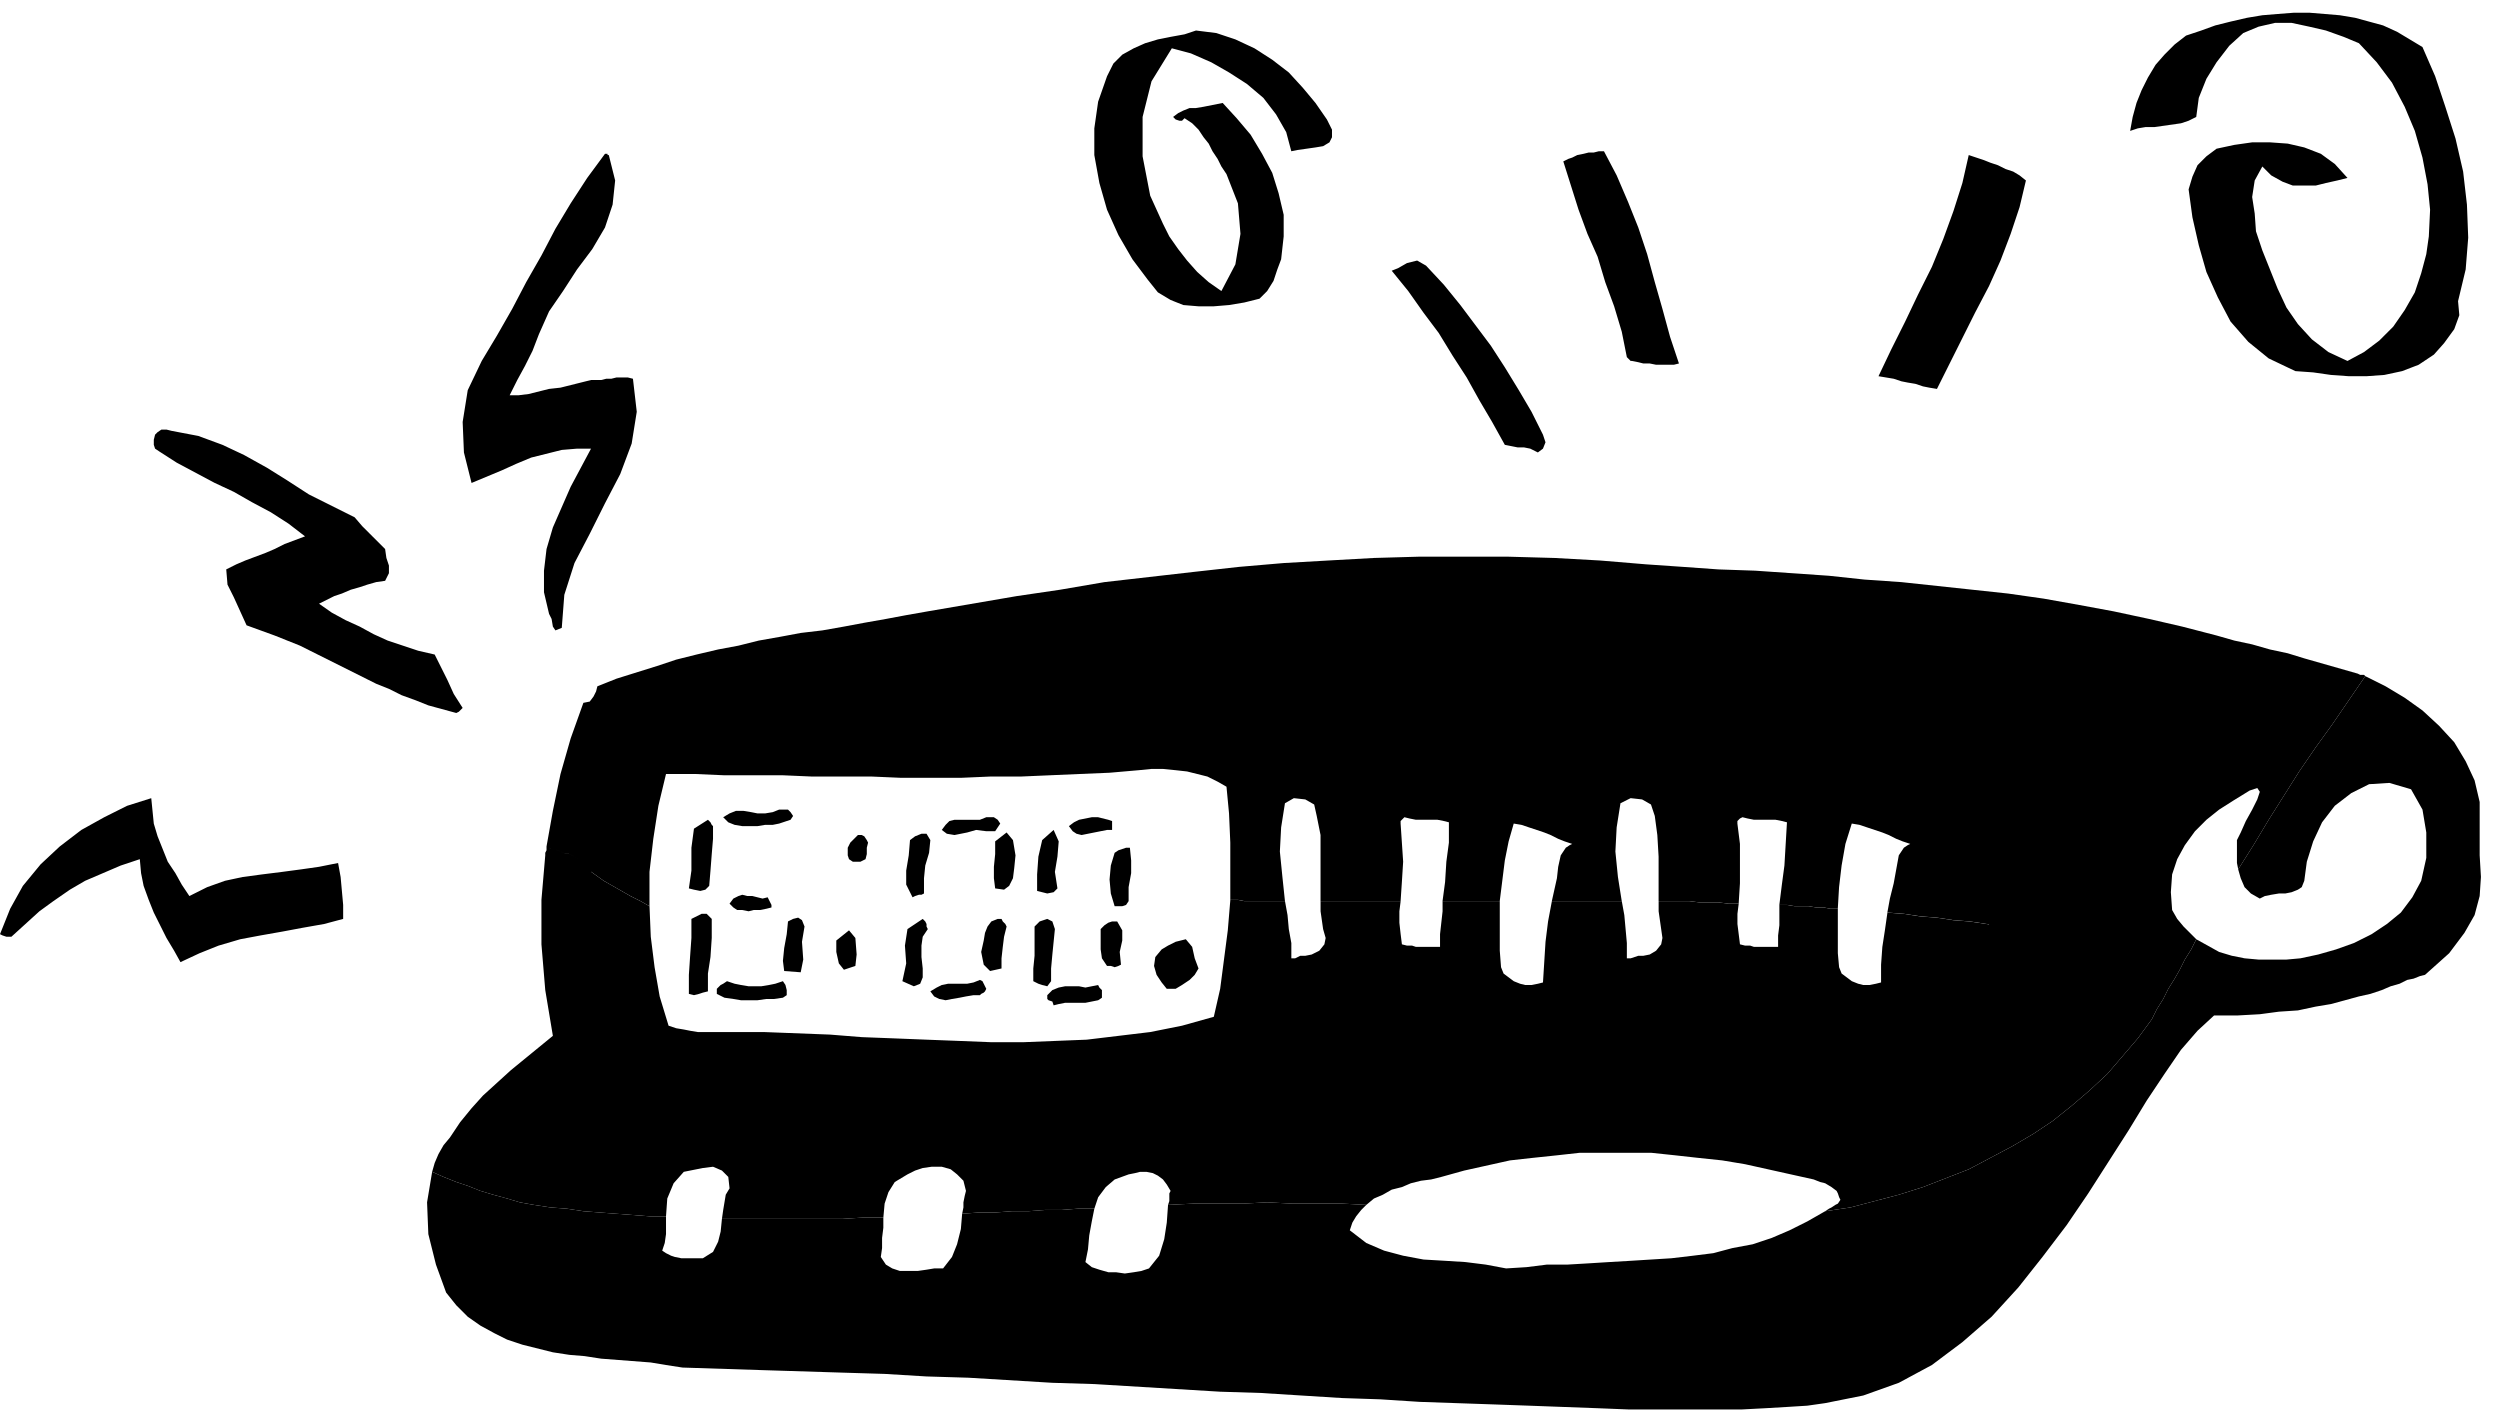 <svg xmlns="http://www.w3.org/2000/svg" width="1.967in" height="1.123in" fill-rule="evenodd" stroke-linecap="round" preserveAspectRatio="none" viewBox="0 0 1967 1123"><style>.pen1{stroke:none}.brush2{fill:#000}</style><path d="m479 122 5 20-2 19-6 18-10 17-12 16-11 17-11 16-8 18-5 13-6 12-6 11-6 12h7l8-1 8-2 8-2 9-1 8-2 8-2 8-2h8l4-1h4l4-1h9l4 1 3 26-4 25-9 24-12 23-12 24-12 23-8 25-2 26-5 2-2-3-1-6-2-4-4-17v-17l2-17 5-17 7-16 7-16 8-15 8-15h-11l-12 1-12 3-12 3-12 5-11 5-12 5-12 5-6-24-1-24 4-25 11-23 12-20 12-21 11-21 12-21 11-21 12-20 13-20 14-19h2v1h1zM125 355l14 9 15 8 15 8 15 7 14 8 15 8 14 9 13 10-8 3-8 3-8 4-7 3-8 3-8 3-7 3-8 4 1 12 5 10 5 11 5 11 11 4 11 4 10 4 10 4 10 5 10 5 10 5 10 5 10 5 10 5 10 4 10 5 11 4 10 4 11 3 11 3 2-1 1-1 1-1 1-1-7-11-5-11-5-10-5-10-13-3-12-4-12-4-11-5-11-6-11-5-11-6-10-7 6-3 6-3 6-2 7-3 7-2 6-2 7-2 7-1 3-6v-6l-2-6-1-7-6-6-6-6-6-6-6-7-18-9-18-9-17-11-16-10-18-10-17-8-19-7-21-4-4-1h-4l-3 2-2 2-1 4v4l1 3 3 2zM9 737l11-10 11-10 11-8 13-9 12-7 14-6 14-6 15-5 1 11 2 10 4 11 4 10 5 10 5 10 6 10 5 9 15-7 15-6 17-5 16-3 17-3 16-3 17-3 15-4v-11l-1-11-1-11-2-11-15 3-14 2-15 2-16 2-15 2-14 3-14 5-14 7-6-9-5-9-6-9-4-10-4-10-3-10-1-10-1-10-19 6-18 9-18 10-17 13-15 14-14 17-10 18-8 20 2 1 3 1h4zm1007-618-4-15-8-14-10-13-13-11-14-9-14-8-16-7-15-4-16 26-7 28v31l6 31 5 11 5 11 5 10 7 10 7 9 8 9 9 8 10 7 11-21 4-24-2-24-9-23-4-6-3-6-4-6-3-6-4-5-4-6-5-5-6-4-2 2h-2l-3-1-2-2 4-3 4-2 5-2h5l6-1 5-1 5-1 5-1 11 12 11 13 9 15 8 15 5 16 4 17v17l-2 18-3 8-3 9-5 8-6 6-12 3-12 2-12 1h-12l-12-1-10-4-10-6-8-10-12-16-11-19-9-20-6-21-4-22v-21l3-21 7-20 5-10 7-7 9-5 9-4 10-3 10-2 11-2 9-3 16 2 15 5 15 7 14 9 13 10 11 12 10 12 9 13 4 8v6l-2 4-5 3-6 1-7 1-7 1-5 1zm918 118 1 11-4 11-8 11-8 9-12 8-13 5-14 3-14 1h-14l-14-1-14-2-14-1-21-10-16-13-14-16-10-19-9-20-6-21-5-22-3-22 3-10 4-9 7-7 8-6 14-3 14-2h14l14 1 13 3 13 5 11 8 10 11-8 2-9 2-8 2h-18l-8-3-9-5-7-7-6 11-2 13 2 13 1 14 5 15 6 15 6 15 7 15 9 13 11 12 13 10 15 7 13-7 12-9 11-11 9-13 8-14 5-15 4-15 2-14 1-21-2-20-4-21-6-21-8-19-10-19-12-16-14-15-12-5-14-5-13-3-14-3h-13l-13 3-12 5-11 10-10 13-8 13-6 15-2 15-6 3-6 2-7 1-7 1-7 1h-7l-6 1-6 2 2-11 3-11 4-10 5-10 6-10 7-8 8-8 9-7 12-4 11-4 12-3 13-3 12-2 12-1 13-1h12l12 1 12 1 12 2 11 3 11 3 11 5 10 6 10 6 10 23 8 24 8 25 6 26 3 26 1 26-2 25-6 25zm-385-115 6 2 6 2 5 2 6 2 6 3 6 2 5 3 5 4-5 21-7 21-8 21-9 20-11 21-10 20-10 20-10 20-6-1-5-1-6-2-6-1-5-1-6-2-6-1-6-1 10-21 11-22 10-21 11-22 9-22 8-22 7-22 5-22zm-228 164-7-21-6-22-6-21-6-22-7-21-8-20-9-21-10-19h-4l-4 1h-4l-4 1-5 1-4 2-3 1-4 2 6 19 6 19 7 19 8 18 6 20 7 19 6 20 4 20 1 1 1 1 1 1h1l5 1 4 1h5l5 1h14l4-1zm-107 56-9-18-10-17-11-18-11-17-12-16-12-16-13-16-14-15-7-4-8 2-7 4-5 2 13 16 12 17 12 16 11 18 11 17 10 18 10 17 10 18 5 1 5 1h5l5 1 6 3 4-3 2-5-2-6zM613 637h7l2 2 2 3-2 3-3 1-3 1-3 1-5 1h-6l-6 1h-12l-6-1-5-2-4-4 5-3 5-2h6l6 1 5 1h6l6-1 5-2zm-6 77-4 1-5 1h-5l-4 1-5-1h-4l-3-2-3-3 3-4 4-2 3-1 4 1h4l4 1 4 1 4-1 1 2 1 2 1 2v2zm-50 66-4 1-3 1-4 1-4-1v-15l1-15 1-14v-15l4-2 4-2h4l4 4v15l-1 15-2 13v14zm1-83-3 3-4 1-5-1-4-1 2-14v-18l2-15 11-7 1 1 1 1 1 2 1 1v10l-1 12-1 13-1 12zm58 88-7 1h-6l-7 1h-13l-6-1-7-1-6-3v-4l3-3 2-1 3-2 6 2 5 1 6 1h10l6-1 5-1 6-2 2 3 1 4v4l-3 2zm1-21-1-8 1-10 2-11 1-10 4-2 4-1 3 2 2 5-2 12 1 14-2 10-13-1zm56-4-9 3-4-5-2-9v-9l10-8 5 6 1 13-1 9zm4-82h-6l-3-2-1-3v-6l2-4 3-3 3-3h3l2 1 2 3 1 2-1 4v5l-1 4-4 2zm99-35h6l3 2 2 3-4 6h-7l-8-1-7 2-5 1-5 1-6-1-4-3 3-4 3-3 4-1h20l5-2zm-60 18 4-3 5-2h4l3 5-1 10-3 10-1 10v12l-2 1h-2l-3 1-2 1-5-10v-11l2-12 1-12zm-6 111 3-14-1-14 2-13 12-8 2 2 1 2v2l1 2-4 6-1 7v9l1 9v7l-2 5-5 2-9-4zm61 11h-5l-6 1-5 1-6 1-5 1-5-1-4-2-3-4 5-3 4-2 5-1h15l5-1 5-2 2 1 1 2 1 2 1 2-1 2-1 1-2 1-1 1zm17-21-9 2-5-5-2-10 2-9 1-6 2-5 3-4 5-2h3l1 2 2 2 1 2-2 8-1 8-1 9v8zm10-79-1 8-3 6-4 3-7-1-1-8v-9l1-10v-10l9-7 5 6 2 12-1 10zm77-37v7h-4l-5 1-5 1-5 1-5 1-4-1-3-2-3-4 4-3 4-2 5-1 5-1h5l4 1 4 1 3 1zm-46 7 4 9-1 12-2 12 2 13-3 3-5 1-4-1-4-1v-13l1-14 3-13 9-8zm-16 119v-10l1-10v-23l4-4 6-2 4 2 2 6-1 10-1 10-1 11v10l-3 4-4-1-3-1-4-2zm16 19-1-3-3-1-1-1v-3l4-4 5-2 5-1h11l5 1 5-1 5-1 1 2 2 2v6l-3 2-5 1-5 1h-16l-5 1-4 1zm53-32-2 1-3 1-3-1h-3l-4-6-1-7v-16l3-3 3-2 3-1h4l4 7v8l-2 9 1 10zm6-50-2 3-3 1h-6l-3-10-1-11 1-11 3-10 3-2 3-1 3-1h3l1 10v10l-2 11v11zm37 69h-7l-4-5-4-6-2-7 1-7 5-6 5-3 6-3 8-2 5 6 2 9 3 8-3 5-4 4-6 4-5 3z" class="pen1 brush2"/><path d="m1861 532-13 19-13 19-13 18-13 19-12 19-12 19-12 20-12 19 2 7 3 7 5 5 7 4 4-2 5-1 6-1h5l5-1 5-2 3-2 2-5 2-15 5-16 7-15 10-13 13-10 14-7 16-1 17 5 9 16 3 18v20l-4 18-7 13-9 12-11 9-12 8-14 7-14 5-14 4-14 3-11 1h-22l-11-1-10-2-10-3-9-5-9-5-4 8-5 8-4 8-4 7-5 8-4 8-5 8-4 8-11 15-12 14-12 14-14 13-14 12-15 12-15 10-17 10-17 9-17 9-18 7-18 7-19 6-19 5-19 5-20 3-14 8-14 7-14 6-15 5-16 3-15 4-16 2-17 2-16 1-16 1-17 1-16 1-17 1h-16l-16 2-16 1-16-3-16-2-16-1-17-1-16-3-15-4-14-6-13-10 2-6 3-5 4-5 4-4-19-1h-39l-20-1-19 1h-39l-20 1-1 14-2 13-4 13-8 10-6 2-6 1-7 1-7-1h-6l-7-2-6-2-5-4 2-10 1-11 2-11 2-10h-13l-13 1h-13l-13 1h-13l-13 1h-13l-13 1-1 12-3 12-4 10-7 9h-7l-6 1-7 1h-14l-6-2-5-3-4-6 1-7v-8l1-8v-8h-16l-16 1h-95l-1 10-2 8-4 8-8 5h-17l-5-1-3-1-4-2-3-2 2-6 1-7v-14h-13l-13-1-13-1-13-1-13-1-13-2-13-1-13-2-11-2-10-3-11-3-10-3-10-4-9-3-10-4-9-4-4 24 1 25 6 24 8 22 8 10 9 9 10 7 11 6 10 5 12 4 12 3 12 3 13 2 12 1 13 2 13 1 13 1 13 1 12 2 13 2 31 1 31 1 32 1 32 1 33 1 33 2 33 1 33 2 33 2 33 1 33 2 33 2 33 2 32 1 32 2 32 2 30 1 31 2 29 1 29 1 28 1 27 1 27 1 25 1h88l19-1 17-1 16-1 14-2 30-6 28-10 26-14 24-18 23-20 21-23 19-24 19-25 17-25 16-25 16-25 14-23 14-21 13-19 13-15 13-12h18l18-1 15-2 15-1 14-3 12-2 11-3 11-3 9-2 9-3 7-3 7-2 6-3 5-1 5-2 4-1 19-17 12-16 8-14 4-15 1-15-1-17v-42l-4-17-7-15-9-15-12-13-13-12-14-10-15-9-16-8z" class="pen1 brush2"/><path d="m1855 530-14-4-14-4-14-4-13-4-14-3-14-4-14-3-14-4-27-7-26-6-28-6-27-5-28-5-28-4-28-3-28-3-28-3-29-2-28-3-29-2-29-2-29-1-28-2-29-2-36-3-36-2-36-1h-71l-35 1-36 2-35 2-35 3-36 4-35 4-35 4-35 6-34 5-35 6-35 6-17 3-16 3-17 3-16 3-17 3-17 2-16 3-17 3-16 4-16 3-17 4-16 4-15 5-16 5-16 5-15 6-1 4-2 4-3 4-5 1-10 28-8 28-6 29-5 28 4 2 5 1 4 2 5 1 4 2 4 2 5 1 4 2 2-21 3-21 3-20 4-19h50l25-1h25l25-1h25l24-1h25l25-1 25-1h24l25-1 24-1 25-1h25l24-1 25-1h24l25-1 25-1h24l25-1h75l24-1h50l25 1h51l25 1 19 2 19 2 19 2 18 2 19 2 18 3 19 2 18 3 18 4 18 3 18 4 18 5 17 4 17 6 17 5 17 6 3 43 2 43-2 43-11 41-1 2-2 2-3 1-3 2-21 3-22 3-21 2-22 3-22 2-22 1-21 2-22 2-22 1-22 1-23 1-22 1-22 1h-22l-22 1h-22l-23 1h-44l-22 1h-22l-22 1h-22l-22 1h-22l-22 1h-22l-21 1-22 1-21 1-22 2-21 1H618l-17-1h-18l-17-1-12-5-15-2-15-2-14-3-13-4-11-7-7-10-3-16-5-28-3-29-2-29-1-30v-7l-4-2-5-1-4-2-4-2-5-1-4-2-5-1-4-2v3l-1 2v2l-3 35v35l3 36 6 36-11 9-11 9-11 9-11 10-11 10-9 10-9 11-8 12-5 6-4 7-3 7-2 7 9 4 10 4 9 3 10 4 10 3 11 3 10 3 11 2 13 2 13 1 13 2 13 1 13 1 13 1 13 1h13l1-14 5-12 8-9 15-3 8-1 7 3 5 5 1 9-3 5-1 6-1 6-1 7h95l16-1h16l1-11 3-9 5-8 10-6 6-3 6-2 7-1h8l7 2 5 4 5 5 2 8-1 4-1 5v4l-1 5 13-1h13l13-1h13l13-1h13l13-1h13l3-9 6-8 7-6 11-4 5-1 4-1h5l5 1 4 2 4 3 3 4 3 5-1 2v6l-1 3 20-1h39l19-1 20 1h39l19 1 6-5 7-3 7-4 8-2 7-3 8-2 8-1 8-2 18-5 18-4 18-4 18-2 19-2 18-2h56l19 2 18 2 19 2 18 3 18 4 18 4 18 4 5 2 4 1 5 3 4 3 1 2 1 3 1 2-2 3-2 1-3 2-2 1-3 2 20-3 19-5 19-5 19-6 18-7 18-7 17-9 17-9 17-10 15-10 15-12 14-12 14-13 12-14 12-14 11-15 4-8 5-8 4-8 5-8 4-7 4-8 5-8 4-8-5-5-5-5-5-6-4-7-1-14 1-14 4-12 6-11 8-11 9-9 10-8 11-7 13-8 6-2 2 3-2 6-4 8-5 9-4 9-3 6v18l1 5 12-19 12-20 12-19 12-19 13-19 13-18 13-19 13-19-1-1h-3l-2-1z" class="pen1 brush2"/><path d="m495 551-1 1-4 2-6 4-6 7-7 8-6 11-4 14-2 17-1 13-1 15-1 17-1 18 6 5 7 5 7 5 7 4 7 4 7 4 8 4 7 4v-27l3-26 4-26 6-25h23l23 1h46l23 1h47l23 1h47l23-1h24l23-1 23-1 24-1 23-2 10-1h9l10 1 9 1 8 2 8 2 8 4 7 4 2 21 1 23v45h6l5 1h32l-2-19-2-20 1-19 3-19 7-4 9 1 7 4 2 9 3 15v52h63l1-15 1-16-1-15-1-15v-2l1-1 1-1 1-1 4 1 5 1h17l5 1 4 1v16l-2 15-1 16-2 15h45l2-16 2-16 3-15 4-14 6 1 6 2 6 2 6 2 5 2 6 3 5 2 6 2-2 1-3 2-2 3-2 3-2 9-1 9-2 9-2 9h55l-3-19-2-20 1-19 3-19 8-4 9 1 7 4 3 9 2 15 1 17v35h24l8 1h15l8 1h8l1-16v-31l-2-16v-2l1-1 1-1 2-1 4 1 5 1h17l5 1 4 1-1 17-1 17-2 15-2 16h6l6 1h11l6 1h6l5 1h6l1-17 2-17 3-17 5-16 6 1 6 2 6 2 6 2 5 2 6 3 5 2 6 2-2 1-3 2-2 3-2 3-2 11-2 11-3 12-2 11 13 1 13 2 13 1 13 2 13 1 13 2 13 2 13 2 12-165-1106-15z" class="pen1 brush2"/><path d="m1480 773-4 1-5 1h-5l-4-1-5-2-4-3-4-3-2-5-1-11v-35h-6l-5-1h-6l-6-1h-11l-6-1h-6v16l-1 8v9h-19l-3-1h-4l-4-1-1-8-1-8v-8l1-8h-8l-8-1h-15l-8-1h-24v8l1 7 1 7 1 7-1 5-4 5-5 3-5 1h-4l-3 1-3 1h-3v-12l-1-11-1-11-2-11h-55l-3 16-2 16-1 16-1 16-4 1-5 1h-5l-4-1-5-2-4-3-4-3-2-5-1-13v-39h-45v8l-1 9-1 9v10h-19l-3-1h-4l-4-1-1-8-1-9v-9l1-8h-63v8l1 7 1 7 2 7-1 5-4 5-6 3-5 1h-4l-2 1-2 1h-3v-12l-2-11-1-11-2-11h-32l-5-1h-6l-2 24-3 23-3 23-5 22-25 7-25 5-25 3-25 3-25 1-25 1h-25l-25-1-26-1-25-1-26-1-25-2-26-1-26-1h-52l-6-1-5-1-6-1-6-2-7-23-4-23-3-24-1-24-7-4-8-4-7-4-7-4-7-4-7-5-7-5-6-5-2 41-1 40 2 33 5 23 5 11 6 9 7 8 8 6 10 5 11 4 13 3 15 3 7 1h139l36-1h39l41-1 44-1h45l46-1 47-1 48-1 48-1 48-1 47-1 47-1 45-1 44-1 42-1 40-1h37l34-1 30-1h27l23-1h18l14-1h11l8-116-13-2-13-2-13-2-13-1-13-2-13-1-13-2-13-1-2 14-2 13-1 14v14z" class="pen1 brush2"/></svg>
